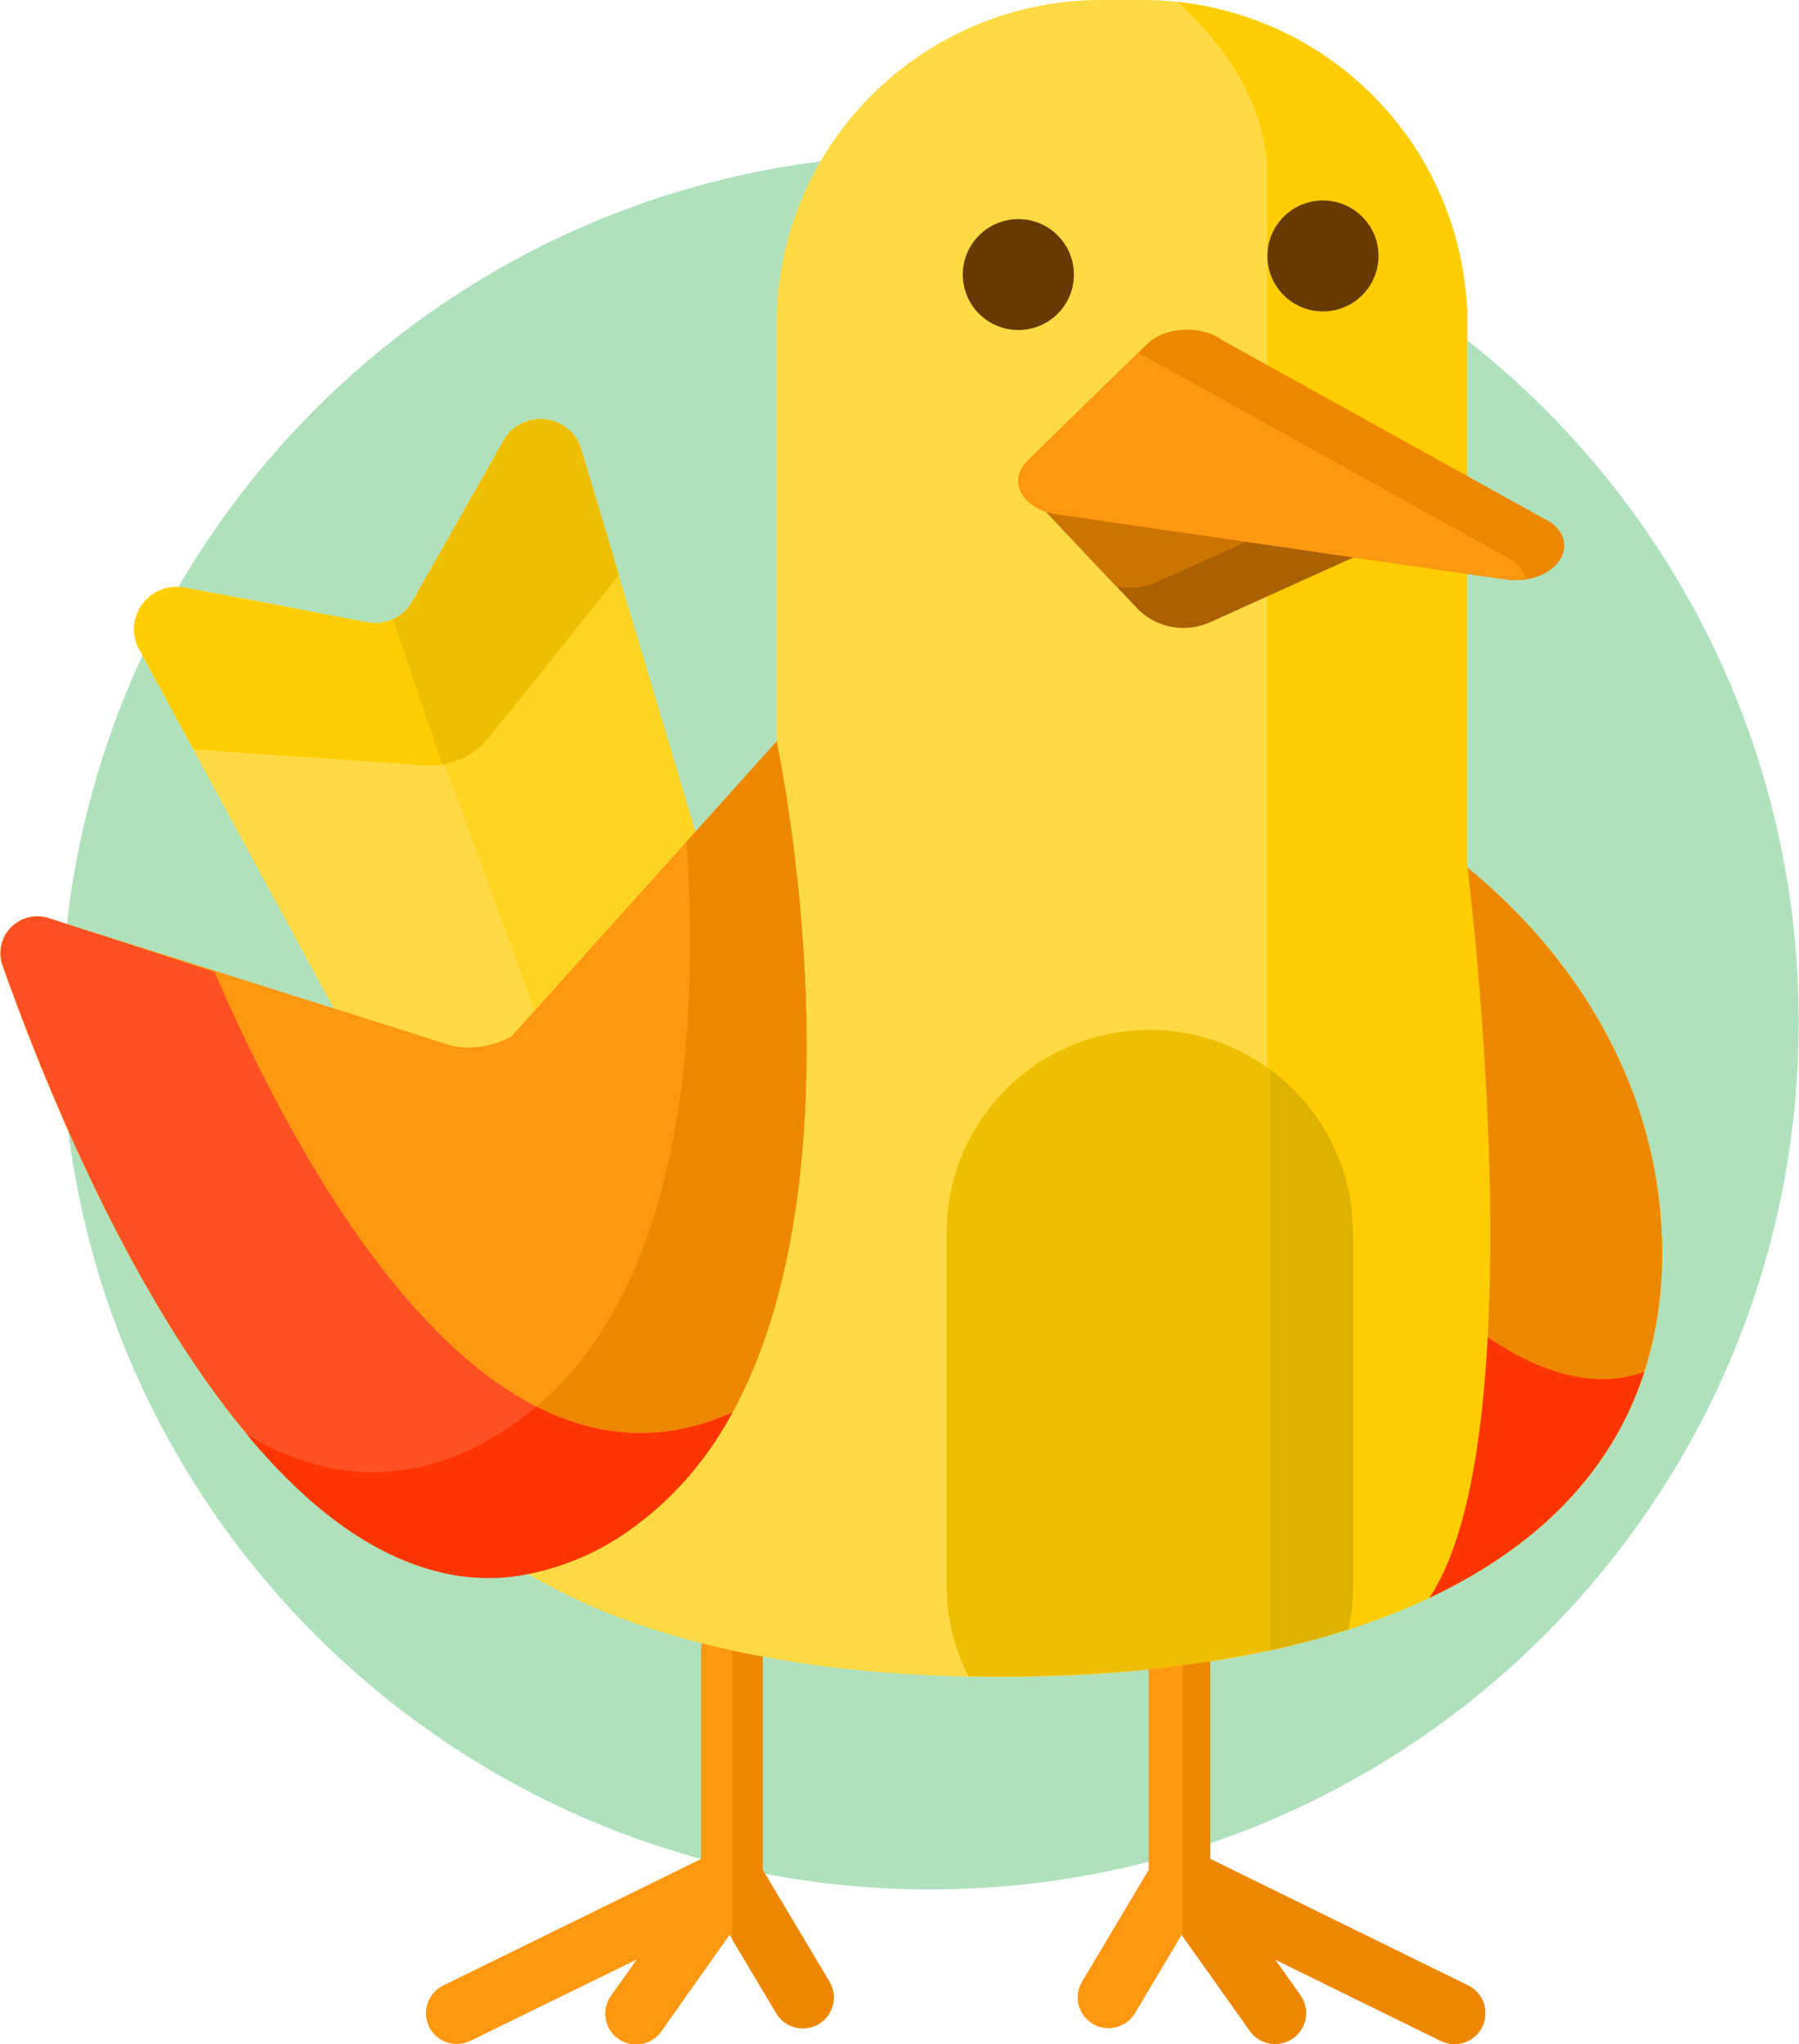 <?xml version="1.0" encoding="UTF-8"?>
<svg xmlns="http://www.w3.org/2000/svg" xmlns:xlink="http://www.w3.org/1999/xlink" width="250pt" height="284pt" viewBox="0 0 250 284" version="1.1">
<g id="surface1">
<path style=" stroke:none;fill-rule:nonzero;fill:rgb(68.627%,88.235%,74.118%);fill-opacity:1;" d="M 249.961 142 C 249.961 208.562 195.918 262.523 129.25 262.523 C 62.582 262.523 8.539 208.562 8.539 142 C 8.539 75.438 62.582 21.477 129.25 21.477 C 195.918 21.477 249.961 75.438 249.961 142 Z M 249.961 142 "/>
<path style=" stroke:none;fill-rule:nonzero;fill:rgb(100%,59.608%,6.667%);fill-opacity:1;" d="M 113.754 281.227 C 111.719 282.434 109.09 281.766 107.879 279.734 L 101.766 269.473 L 101.383 268.828 L 91.938 282.203 C 91.066 283.48 89.57 284.188 88.023 284.055 C 86.48 283.918 85.129 282.965 84.492 281.555 C 83.852 280.145 84.023 278.504 84.938 277.254 L 88.484 272.262 L 65.371 283.562 C 63.246 284.605 60.676 283.73 59.629 281.605 C 58.586 279.484 59.461 276.918 61.59 275.875 L 97.406 258.301 L 97.406 229.312 C 97.406 226.949 99.324 225.031 101.695 225.031 L 101.762 225.031 C 104.105 225.062 105.988 226.969 105.984 229.309 L 105.984 259.789 L 115.25 275.32 C 115.844 276.301 116.016 277.473 115.738 278.586 C 115.457 279.695 114.742 280.645 113.754 281.227 Z M 113.754 281.227 "/>
<path style=" stroke:none;fill-rule:nonzero;fill:rgb(93.333%,52.941%,0%);fill-opacity:1;" d="M 113.754 281.227 C 111.719 282.434 109.09 281.766 107.879 279.734 L 101.766 269.473 L 101.766 225.035 C 104.109 225.066 105.992 226.973 105.988 229.312 L 105.988 259.793 L 115.254 275.324 C 115.848 276.305 116.02 277.48 115.738 278.59 C 115.457 279.695 114.742 280.648 113.754 281.227 Z M 113.754 281.227 "/>
<path style=" stroke:none;fill-rule:nonzero;fill:rgb(100%,80.392%,0%);fill-opacity:1;" d="M 86 79.902 L 67.816 102.734 C 65.91 105.117 62.418 106.57 59.121 106.344 L 26.898 104.125 L 19.371 90.258 C 18.285 88.27 18.441 85.836 19.77 83.996 C 21.094 82.16 23.363 81.246 25.594 81.648 L 51.062 86.469 C 53.539 86.941 56.047 85.785 57.289 83.59 L 69.977 61.223 C 71.148 59.172 73.43 58.012 75.777 58.281 C 78.125 58.547 80.09 60.188 80.766 62.445 Z M 86 79.902 "/>
<path style=" stroke:none;fill-rule:nonzero;fill:rgb(100%,85.49%,26.667%);fill-opacity:1;" d="M 102.207 166.555 L 86.816 174.727 L 80.148 178.277 C 74.715 181.16 67.969 179.305 64.777 174.051 L 19.32 90.238 C 18.238 88.242 18.402 85.801 19.742 83.965 C 21.082 82.133 23.359 81.23 25.594 81.648 C 51.379 86.164 51.617 87.402 54.594 86.047 C 55.734 85.539 56.68 84.676 57.289 83.586 C 64.844 70.273 70.188 60.793 70.406 60.578 C 71.043 59.289 74.141 57.406 77.316 58.66 C 77.57 58.832 80.094 59.707 80.766 62.473 C 111.738 166.09 107.75 152.746 108.105 153.941 C 109.164 158.988 106.762 164.129 102.207 166.555 Z M 102.207 166.555 "/>
<path style=" stroke:none;fill-rule:nonzero;fill:rgb(100%,80.392%,0%);fill-opacity:1;" d="M 86 79.902 L 67.816 102.734 C 67.512 103.113 67.176 103.465 66.805 103.781 C 64.672 105.598 61.918 106.516 59.121 106.344 L 26.898 104.125 L 19.371 90.258 C 18.285 88.27 18.441 85.836 19.77 83.996 C 21.094 82.16 23.363 81.246 25.594 81.648 L 51.062 86.469 C 52.324 86.711 53.629 86.531 54.785 85.965 C 55.012 85.852 55.23 85.723 55.445 85.582 C 56.207 85.074 56.84 84.391 57.289 83.59 L 59.711 79.324 L 69.984 61.223 C 70.887 59.629 72.48 58.543 74.297 58.285 C 76.113 58.027 77.949 58.629 79.262 59.906 C 79.438 60.082 79.602 60.266 79.754 60.461 C 80.004 60.777 80.219 61.121 80.395 61.48 C 80.551 61.793 80.676 62.113 80.773 62.445 Z M 86 79.902 "/>
<path style=" stroke:none;fill-rule:nonzero;fill:rgb(100%,83.137%,13.333%);fill-opacity:1;" d="M 102.207 166.555 L 86.816 174.727 C 80.984 158.586 58 96.082 54.594 86.059 C 56.855 85.234 56.34 85.172 69.457 62.16 C 69.746 61.617 70.062 61.094 70.406 60.59 C 71.078 59.242 74.293 57.41 77.316 58.668 C 77.617 58.867 80.094 59.734 80.766 62.484 C 80.766 62.559 108.09 153.887 108.105 153.953 C 109.16 158.996 106.758 164.129 102.207 166.555 Z M 102.207 166.555 "/>
<path style=" stroke:none;fill-rule:nonzero;fill:rgb(93.333%,74.902%,0%);fill-opacity:1;" d="M 86 79.902 C 85.949 79.965 67.668 103.012 66.777 103.754 C 65.266 105.055 63.418 105.902 61.445 106.207 L 54.605 86.047 C 57.16 85.121 58.266 81.504 59.723 79.332 C 70.504 60.359 69.984 61.137 70.461 60.516 C 72.074 58.43 74.879 57.672 77.328 58.656 C 79 59.32 80.27 60.715 80.766 62.441 Z M 86 79.902 "/>
<path style=" stroke:none;fill-rule:nonzero;fill:rgb(100%,85.49%,26.667%);fill-opacity:1;" d="M 230.973 174.066 C 230.973 197.113 218.422 212.684 198.641 221.996 C 194.262 224.043 189.738 225.754 185.102 227.117 C 184.434 227.316 183.754 227.512 183.07 227.699 L 182.832 227.762 C 182.195 227.938 181.555 228.109 180.898 228.277 L 180.391 228.402 C 178.988 228.773 177.57 229.105 176.129 229.402 C 164.812 231.848 152.289 233.008 139.117 233.008 C 121.766 233.008 105.551 230.988 91.711 226.68 C 85.309 224.738 79.152 222.059 73.371 218.691 C 57.211 209.156 47.262 194.566 47.262 174.066 C 47.289 163.184 50.082 152.488 55.379 142.977 L 62.844 145.328 C 65.656 145.855 68.566 145.391 71.07 144.012 L 107.918 103.016 L 107.918 44.957 C 107.988 20.156 128.109 0.07 152.949 0 L 158.871 0 C 160.465 0 162.055 0.082 163.641 0.254 C 178.836 1.922 192.164 11.137 199.07 24.754 C 202.117 30.73 203.766 37.312 203.895 44.016 C 203.895 44.336 203.895 44.648 203.895 44.957 L 203.895 120.535 C 220.621 134.234 230.973 153.137 230.973 174.066 Z M 230.973 174.066 "/>
<path style=" stroke:none;fill-rule:nonzero;fill:rgb(100%,80.392%,0%);fill-opacity:1;" d="M 230.973 174.066 C 230.973 197.113 218.422 212.684 198.641 221.996 C 194.262 224.043 189.738 225.754 185.102 227.117 C 182.203 227.977 179.215 228.738 176.129 229.402 L 176.129 3.457 C 192.906 10.449 203.852 26.805 203.906 44.957 L 203.906 120.535 C 220.621 134.234 230.973 153.137 230.973 174.066 Z M 230.973 174.066 "/>
<path style=" stroke:none;fill-rule:nonzero;fill:rgb(100%,80.392%,0%);fill-opacity:1;" d="M 230.973 174.066 C 230.973 197.113 218.422 212.684 198.641 221.996 C 194.262 224.043 189.738 225.754 185.102 227.117 C 184.434 227.316 183.754 227.512 183.07 227.699 L 182.832 227.762 C 182.195 227.938 181.555 228.109 180.898 228.277 L 180.391 228.402 C 178.988 228.773 177.57 229.105 176.129 229.402 L 176.129 24.551 C 176.129 14.285 169.961 6.031 163.641 0.254 C 178.836 1.922 192.164 11.137 199.07 24.754 C 201.922 31.602 203.711 38.352 203.895 44.016 C 203.895 44.336 203.895 44.648 203.895 44.957 L 203.895 120.535 C 220.621 134.234 230.973 153.137 230.973 174.066 Z M 230.973 174.066 "/>
<path style=" stroke:none;fill-rule:nonzero;fill:rgb(100%,59.608%,6.667%);fill-opacity:1;" d="M 205.973 281.609 C 204.926 283.73 202.359 284.605 200.234 283.562 L 177.148 272.234 L 180.699 277.227 C 182.07 279.16 181.609 281.832 179.676 283.199 C 177.742 284.566 175.062 284.105 173.695 282.176 L 164.223 268.801 L 157.727 279.707 C 156.75 281.34 154.812 282.137 152.965 281.664 C 152.574 281.566 152.199 281.41 151.855 281.199 C 149.82 279.988 149.156 277.363 150.367 275.332 L 159.629 259.801 L 159.629 231.512 C 159.629 229.145 161.547 227.227 163.918 227.227 C 166.285 227.227 168.207 229.145 168.207 231.512 L 168.207 258.316 L 204.027 275.891 C 206.137 276.941 207.004 279.492 205.973 281.609 Z M 205.973 281.609 "/>
<path style=" stroke:none;fill-rule:nonzero;fill:rgb(93.333%,52.941%,0%);fill-opacity:1;" d="M 205.973 281.609 C 204.926 283.73 202.359 284.605 200.234 283.562 L 177.148 272.234 L 180.699 277.227 C 182.07 279.16 181.609 281.832 179.676 283.199 C 177.742 284.566 175.062 284.105 173.695 282.176 L 164.355 269.023 L 164.355 227.234 C 166.539 227.461 168.199 229.301 168.195 231.492 L 168.195 258.301 L 204.016 275.875 C 206.141 276.922 207.012 279.484 205.973 281.609 Z M 205.973 281.609 "/>
<path style=" stroke:none;fill-rule:nonzero;fill:rgb(93.333%,52.941%,0%);fill-opacity:1;" d="M 205.973 281.609 C 204.926 283.73 202.359 284.605 200.234 283.562 L 177.148 272.234 L 180.699 277.227 C 182.07 279.16 181.609 281.832 179.676 283.199 C 177.742 284.566 175.062 284.105 173.695 282.176 L 164.355 269.023 L 164.355 227.234 C 166.539 227.461 168.199 229.301 168.195 231.492 L 168.195 258.301 L 204.016 275.875 C 206.141 276.922 207.012 279.484 205.973 281.609 Z M 205.973 281.609 "/>
<path style=" stroke:none;fill-rule:nonzero;fill:rgb(100%,59.608%,6.667%);fill-opacity:1;" d="M 79.371 216.883 C 77.438 217.68 75.426 218.285 73.371 218.691 C 36.484 225.758 9.328 159.59 0.34 134.164 C -0.32 132.324 0.125 130.27 1.488 128.871 C 2.855 127.473 4.898 126.969 6.754 127.578 L 55.391 142.953 L 62.844 145.328 C 65.656 145.852 68.566 145.383 71.07 144.008 L 107.918 103.012 C 108.066 103.688 128.016 197.285 79.371 216.883 Z M 79.371 216.883 "/>
<path style=" stroke:none;fill-rule:nonzero;fill:rgb(40%,22.745%,0%);fill-opacity:1;" d="M 149.234 38.152 C 149.234 42.406 145.777 45.855 141.516 45.855 C 137.254 45.855 133.801 42.406 133.801 38.152 C 133.801 33.895 137.254 30.445 141.516 30.445 C 145.777 30.445 149.234 33.895 149.234 38.152 Z M 149.234 38.152 "/>
<path style=" stroke:none;fill-rule:nonzero;fill:rgb(93.333%,52.941%,0%);fill-opacity:1;" d="M 79.371 216.883 C 77.438 217.68 75.426 218.285 73.371 218.691 C 58.629 221.527 45.438 212.633 34.344 199.32 C 41.422 203.637 49.055 205.621 57.168 204.07 C 59.23 203.668 61.246 203.066 63.195 202.277 C 94.512 189.648 97.398 146.355 95.418 116.938 L 107.922 103.023 C 108.066 103.688 128.016 197.285 79.371 216.883 Z M 79.371 216.883 "/>
<path style=" stroke:none;fill-rule:nonzero;fill:rgb(100%,31.373%,13.725%);fill-opacity:1;" d="M 101.766 196.281 C 101.609 196.57 101.449 196.836 101.289 197.137 C 100.977 197.691 100.645 198.246 100.293 198.801 L 99.789 199.609 L 99.266 200.414 C 98.906 200.941 98.543 201.469 98.156 201.988 C 98 202.207 97.852 202.418 97.688 202.629 C 97.633 202.703 97.57 202.789 97.504 202.867 L 97.066 203.422 C 97.027 203.477 96.984 203.531 96.938 203.582 C 96.766 203.805 96.59 204.02 96.41 204.234 C 96.234 204.453 96.012 204.73 95.801 204.973 L 95.246 205.594 C 95.211 205.645 95.172 205.691 95.129 205.734 L 94.523 206.398 C 94.328 206.617 94.129 206.82 93.93 207.031 L 93.867 207.094 C 93.641 207.332 93.406 207.57 93.172 207.797 C 92.938 208.023 92.582 208.352 92.285 208.645 L 92.25 208.672 C 91.957 208.949 91.668 209.227 91.367 209.477 L 91.332 209.504 C 91.039 209.773 90.734 210.027 90.43 210.277 C 90.012 210.625 89.59 210.965 89.156 211.297 C 88.93 211.473 88.695 211.641 88.457 211.812 L 88.391 211.867 C 88.055 212.113 87.723 212.344 87.379 212.578 C 87.035 212.812 86.672 213.055 86.316 213.281 C 85.961 213.512 85.602 213.738 85.207 213.953 C 84.812 214.172 84.465 214.398 84.094 214.602 C 83.723 214.809 83.391 214.992 83.027 215.156 L 82.945 215.195 C 82.609 215.375 82.262 215.547 81.91 215.707 C 81.793 215.77 81.684 215.824 81.566 215.875 C 81.301 216 81.012 216.129 80.754 216.246 L 80.484 216.367 C 80.105 216.535 79.723 216.699 79.332 216.848 C 78.055 217.367 76.746 217.805 75.41 218.16 C 74.957 218.281 74.5 218.387 74.051 218.492 L 73.305 218.641 L 71.922 218.875 C 70.797 219.039 69.66 219.133 68.523 219.156 C 67.906 219.156 67.289 219.156 66.68 219.156 L 66.121 219.129 C 65.734 219.102 65.344 219.074 64.961 219.035 L 64.406 218.973 L 64.352 218.973 C 63.973 218.934 63.602 218.887 63.238 218.812 L 62.684 218.719 C 61.535 218.516 60.398 218.242 59.285 217.898 C 49.395 214.859 40.949 207.258 34.355 199.293 C 17.688 179.324 5.773 149.371 0.379 134.133 C -0.27 132.301 0.18 130.254 1.543 128.863 C 2.906 127.469 4.941 126.973 6.793 127.578 L 29.812 135.055 C 39.523 157.465 55.039 185.52 74.535 195.438 C 82.562 199.527 91.273 200.535 100.527 196.805 C 100.945 196.637 101.355 196.461 101.766 196.281 Z M 101.766 196.281 "/>
<path style=" stroke:none;fill-rule:nonzero;fill:rgb(100%,20.784%,0.392%);fill-opacity:1;" d="M 101.766 196.281 C 101.609 196.57 101.449 196.836 101.289 197.137 C 97.926 203.18 93.281 208.418 87.68 212.48 C 82.75 216.051 77.004 218.328 70.965 219.102 C 68.219 219.402 65.441 219.297 62.723 218.789 C 61.648 218.59 60.383 218.234 59.25 217.926 C 49.293 214.863 41 207.344 34.316 199.32 C 48.352 207.879 62.648 205.473 74.535 195.438 C 82.562 199.527 91.273 200.535 100.527 196.805 C 100.945 196.637 101.355 196.461 101.766 196.281 Z M 101.766 196.281 "/>
<path style=" stroke:none;fill-rule:nonzero;fill:rgb(93.333%,74.902%,0%);fill-opacity:1;" d="M 188.039 171.277 L 188.039 220.289 C 188.039 222.34 187.812 224.387 187.359 226.391 L 186.25 226.738 L 185.09 227.094 C 184.406 227.301 183.711 227.5 183.004 227.688 C 182.418 227.855 181.828 228.016 181.227 228.164 C 181.023 228.227 180.812 228.277 180.602 228.324 C 179.988 228.488 179.371 228.637 178.75 228.781 C 178.129 228.926 177.391 229.102 176.699 229.258 L 176.566 229.258 C 165.133 231.77 152.457 232.957 139.105 232.957 C 137.59 232.957 136.082 232.941 134.582 232.914 C 132.586 228.988 131.543 224.645 131.543 220.238 L 131.543 171.277 C 131.535 160.633 137.535 150.895 147.055 146.105 C 156.574 141.316 167.984 142.293 176.543 148.633 C 183.719 153.961 187.965 162.348 188.004 171.277 Z M 188.039 171.277 "/>
<path style=" stroke:none;fill-rule:nonzero;fill:rgb(66.667%,38.039%,0%);fill-opacity:1;" d="M 189.355 76.875 L 168.18 86.449 C 164.82 87.973 160.867 87.289 158.215 84.73 L 155.141 81.477 L 144.555 70.273 L 174.484 74.684 Z M 189.355 76.875 "/>
<path style=" stroke:none;fill-rule:nonzero;fill:rgb(40%,22.745%,0%);fill-opacity:1;" d="M 191.562 35.562 C 191.562 39.816 188.105 43.266 183.844 43.266 C 179.582 43.266 176.129 39.816 176.129 35.562 C 176.129 31.305 179.582 27.855 183.844 27.855 C 188.105 27.855 191.562 31.305 191.562 35.562 Z M 191.562 35.562 "/>
<path style=" stroke:none;fill-rule:nonzero;fill:rgb(86.667%,69.804%,0%);fill-opacity:1;" d="M 188.039 171.277 L 188.039 220.289 C 188.039 222.34 187.812 224.387 187.359 226.391 L 186.25 226.738 L 185.09 227.094 C 184.406 227.301 183.711 227.5 183.004 227.688 C 182.418 227.855 181.828 228.016 181.227 228.164 C 181.023 228.227 180.812 228.277 180.602 228.324 C 179.988 228.488 179.371 228.637 178.75 228.781 C 178.129 228.926 177.391 229.102 176.699 229.258 L 176.566 229.258 L 176.566 148.656 C 183.754 153.969 188.004 162.363 188.027 171.293 Z M 188.039 171.277 "/>
<path style=" stroke:none;fill-rule:nonzero;fill:rgb(93.333%,52.941%,0%);fill-opacity:1;" d="M 230.973 174.066 C 231.02 179.68 230.184 185.27 228.496 190.625 C 223.918 204.824 213.25 215.117 198.641 222.004 C 203.68 214.438 205.957 200.742 206.746 185.816 C 208.371 155.691 203.93 120.535 203.93 120.535 C 220.621 134.234 230.973 153.137 230.973 174.066 Z M 230.973 174.066 "/>
<path style=" stroke:none;fill-rule:nonzero;fill:rgb(100%,20.784%,0.392%);fill-opacity:1;" d="M 228.496 190.625 C 223.918 204.824 213.25 215.117 198.645 222.004 C 203.68 214.438 205.957 200.742 206.746 185.816 C 213.93 190.645 221.496 193.152 228.496 190.625 Z M 228.496 190.625 "/>
<path style=" stroke:none;fill-rule:nonzero;fill:rgb(80%,45.49%,0%);fill-opacity:1;" d="M 174.484 74.684 L 160.766 80.879 C 159.008 81.68 157.039 81.891 155.148 81.477 L 144.566 70.273 Z M 174.484 74.684 "/>
<path style=" stroke:none;fill-rule:nonzero;fill:rgb(93.333%,52.941%,0%);fill-opacity:1;" d="M 158.18 48.996 L 159.395 47.805 C 159.957 47.262 160.613 46.832 161.332 46.527 C 164 45.363 167.617 45.586 169.93 47.305 L 215.516 72.586 C 219.34 75.434 216.867 79.797 212.016 80.508 C 211.172 80.625 210.316 80.637 209.465 80.539 L 205.578 79.984 L 147.262 71.512 C 142.594 71 140.18 67.461 142.262 64.648 C 142.414 64.438 142.59 64.238 142.777 64.055 L 144.445 62.391 Z M 158.18 48.996 "/>
<path style=" stroke:none;fill-rule:nonzero;fill:rgb(100%,59.608%,6.667%);fill-opacity:1;" d="M 158.18 48.996 L 210.207 77.871 C 211.125 78.484 211.773 79.43 212.016 80.508 C 211.172 80.625 210.316 80.637 209.465 80.539 L 205.578 79.984 L 147.262 71.512 C 142.594 71 140.18 67.461 142.262 64.648 L 144.434 62.43 L 144.461 62.43 Z M 158.18 48.996 "/>
</g>
</svg>
